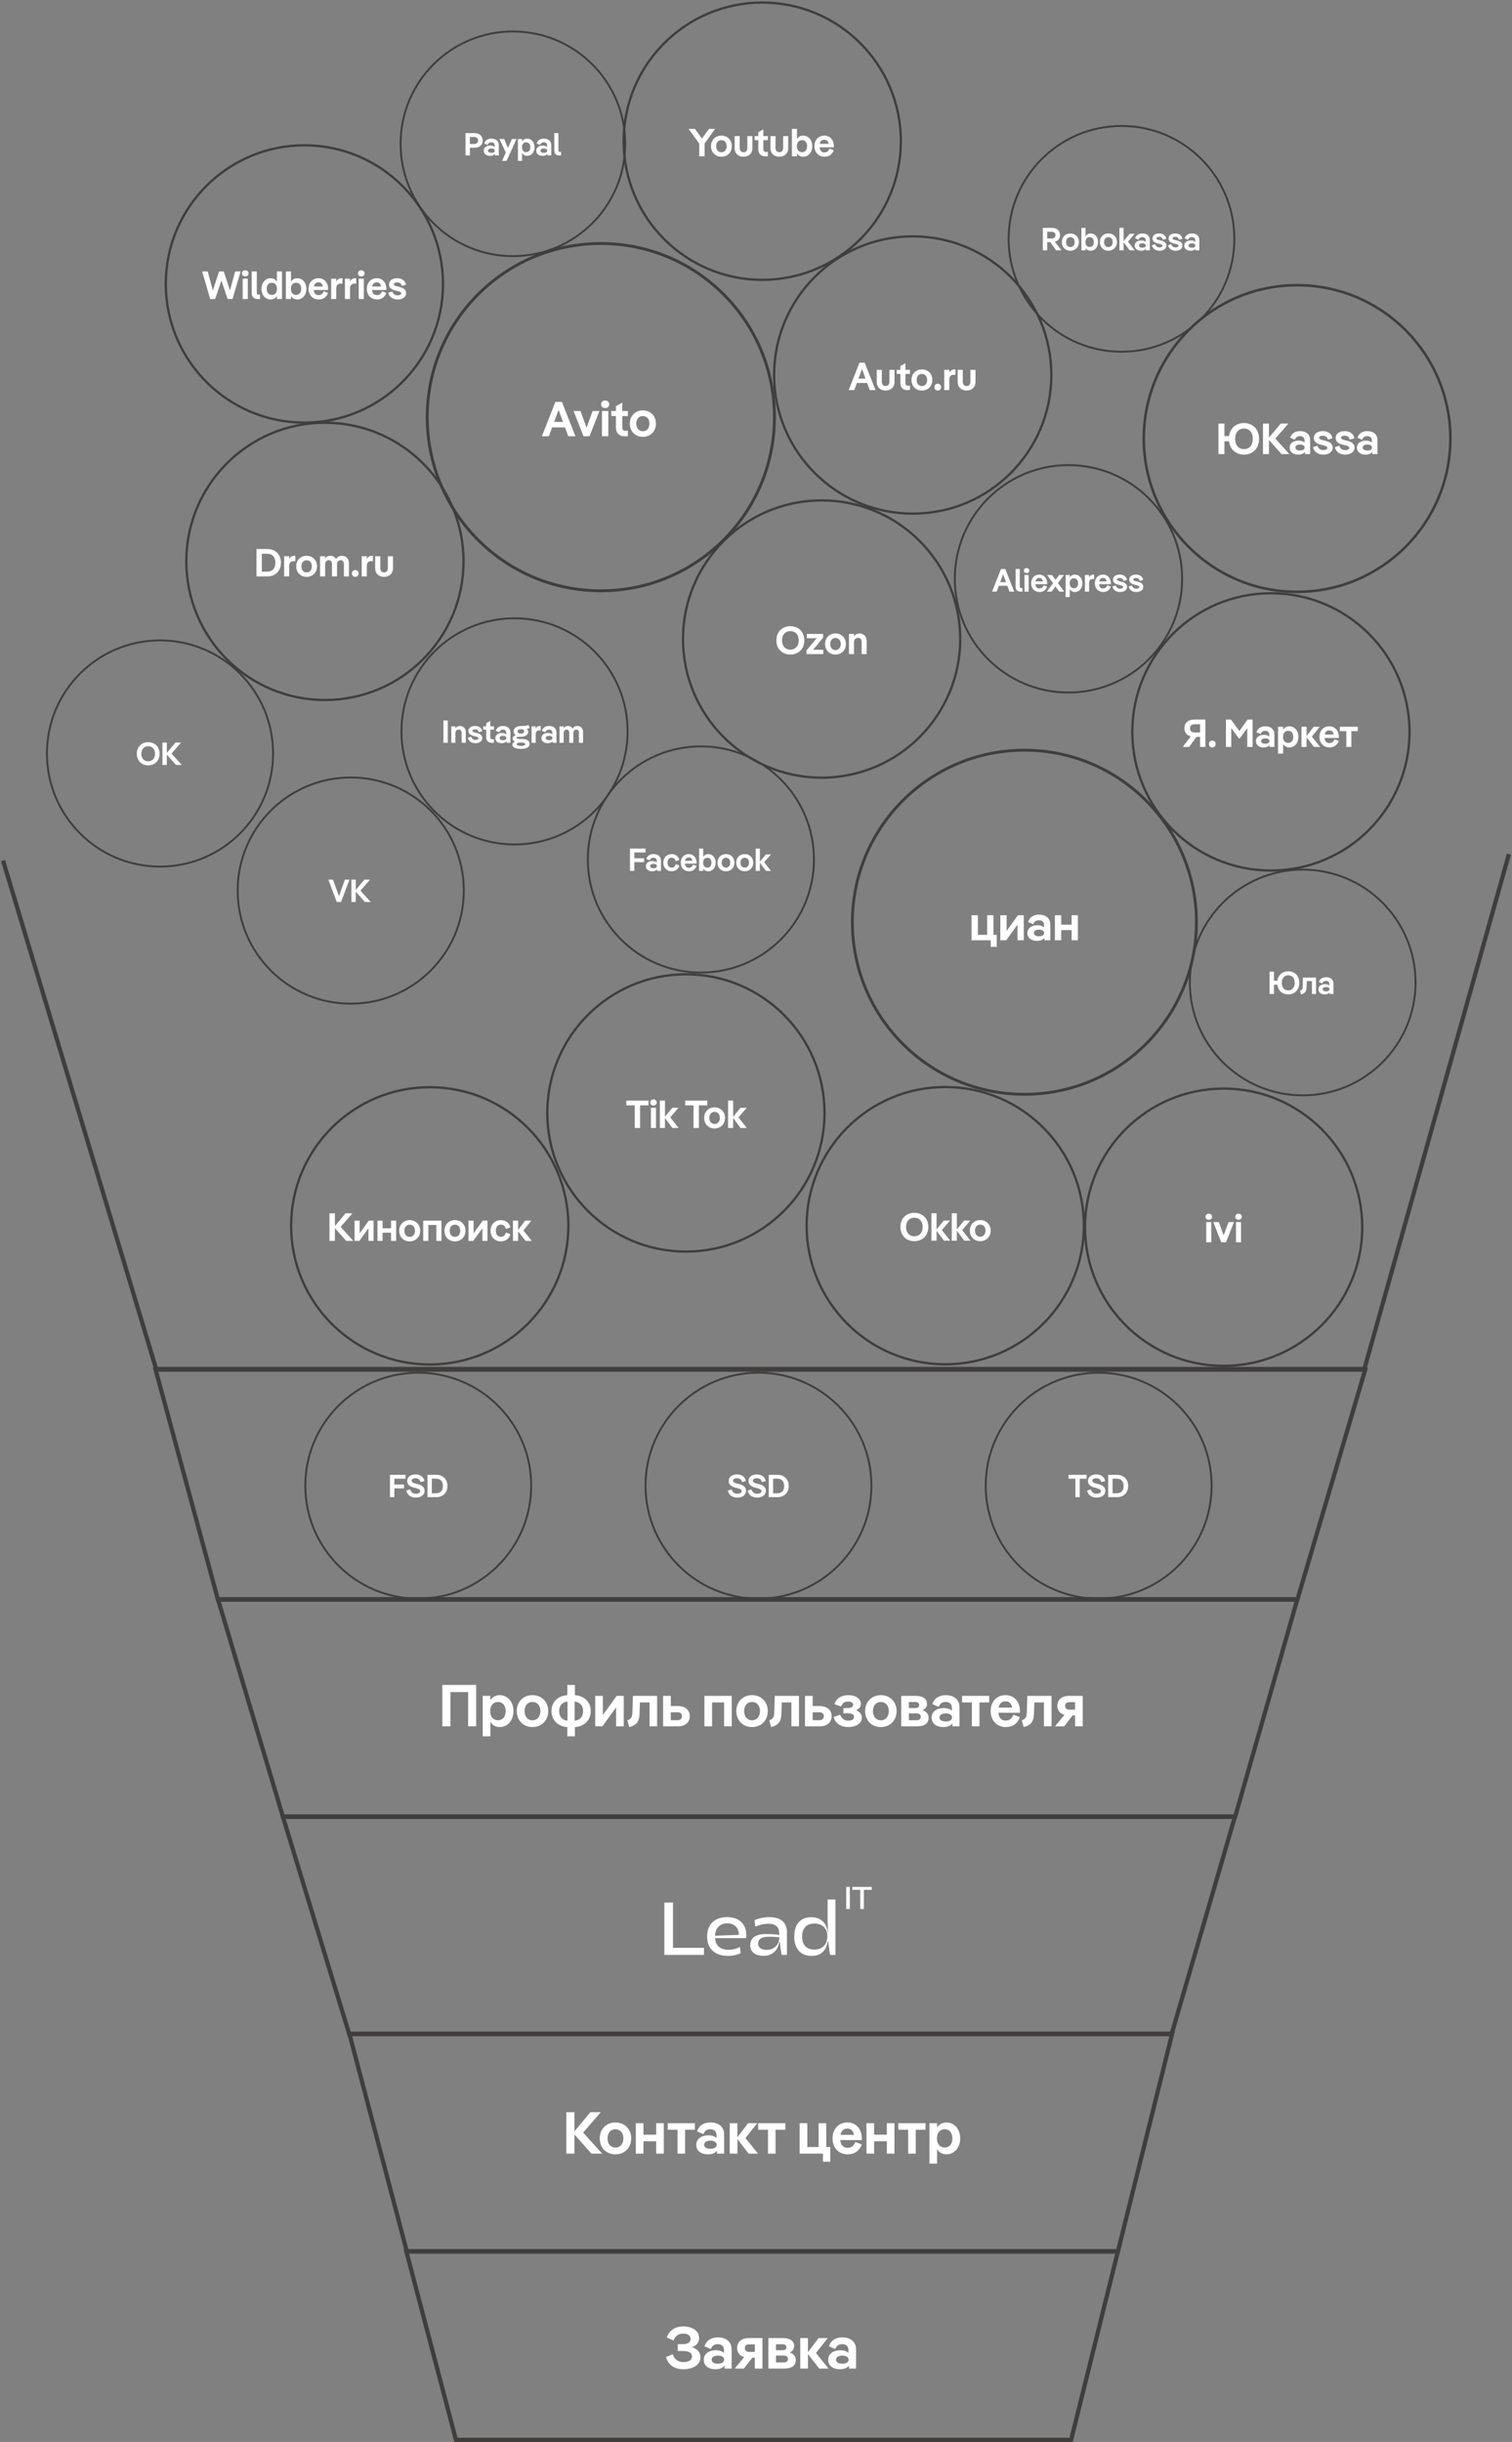 <?xml version="1.0" encoding="UTF-8"?> <svg xmlns="http://www.w3.org/2000/svg" width="989" height="1597" viewBox="0 0 989 1597" fill="none"><rect x="0" y="0" width="989" height="1597" fill="#808080" stroke="none"/> <g clip-path="url(#clip0_209:2338)"> <circle cx="336.55" cy="478.309" r="73.959" stroke="#403D3D" stroke-width="1.229"></circle> <path d="M290.047 471.166V485.792H292.909V471.166H290.047ZM300.846 474.781C299.634 474.781 298.548 475.261 297.9 476.431V475.031H295.204V485.792H297.9V479.461C297.9 477.978 298.819 477.121 300.094 477.121C301.181 477.121 301.975 477.915 301.975 479.315V485.792H304.67V478.855C304.67 476.39 303.04 474.781 300.846 474.781ZM310.956 486.043C313.694 486.043 315.491 484.685 315.491 482.7C315.491 481.07 314.362 479.984 312.085 479.44L311.04 479.169C309.765 478.855 308.971 478.625 308.971 477.936C308.971 477.393 309.661 476.975 310.727 476.975C311.938 476.975 312.921 477.518 313.15 478.834L315.386 478.249C315.094 476.097 313.234 474.781 310.727 474.781C308.115 474.781 306.422 476.076 306.422 477.999C306.422 479.691 307.467 480.736 309.953 481.342L311.019 481.593C312.335 481.927 312.921 482.198 312.921 482.825C312.921 483.473 312.168 483.87 310.956 483.87C309.598 483.87 308.512 483.181 308.198 481.76L306.025 482.47C306.61 484.936 308.658 486.043 310.956 486.043ZM323.103 475.031H320.7V471.479L318.004 472.963V475.031H316.04V477.184H318.004V482.052C318.004 484.351 319.321 485.792 321.619 485.792H323.103V483.473H321.954C321.118 483.473 320.7 482.951 320.7 481.927V477.184H323.103V475.031ZM329.02 474.781C326.888 474.781 325.008 475.679 324.276 477.957L326.512 478.897C326.909 477.81 327.724 477.184 328.915 477.184C330.315 477.184 331.151 477.852 331.151 479.294V480.276C330.524 479.691 329.584 479.336 328.351 479.336C325.718 479.336 324.005 480.652 324.005 482.679C324.005 484.79 325.656 486.043 328.163 486.043C329.584 486.043 330.691 485.604 331.339 484.748V485.792H333.846V479.022C333.846 476.118 331.611 474.781 329.02 474.781ZM328.999 484.079C327.682 484.079 326.784 483.578 326.784 482.658C326.784 481.739 327.682 481.216 328.999 481.216C330.315 481.216 331.214 481.739 331.214 482.658C331.214 483.578 330.315 484.079 328.999 484.079ZM340.805 489.763C344.733 489.763 346.447 488.404 346.447 486.461C346.447 484.581 344.775 483.264 341.327 483.264H340.7C339.489 483.264 337.838 483.264 337.838 482.596C337.838 481.843 339.217 481.843 340.575 481.843C343.5 481.843 345.506 480.61 345.506 478.667C345.506 477.79 345.109 477.163 344.42 476.703C345.13 476.578 345.82 476.411 346.447 476.139L345.653 474.091C344.274 474.802 342.56 474.781 340.763 474.781C337.984 474.781 335.957 476.16 335.957 478.354C335.957 479.482 336.501 480.255 337.378 480.819C336.103 481.133 335.33 481.864 335.33 482.993C335.33 483.954 335.957 484.622 336.877 484.998C335.769 485.437 335.142 486.169 335.142 487.13C335.142 488.488 336.668 489.763 340.805 489.763ZM340.763 479.796C339.384 479.796 338.611 479.252 338.611 478.354C338.611 477.455 339.384 476.87 340.763 476.87C342.142 476.87 342.874 477.455 342.874 478.354C342.874 479.252 342.142 479.796 340.763 479.796ZM340.784 487.778C338.757 487.778 338.005 487.381 338.005 486.691C338.005 486.001 338.757 485.604 340.784 485.604C342.832 485.604 343.542 486.001 343.542 486.691C343.542 487.381 342.832 487.778 340.784 487.778ZM353.12 474.781C351.991 474.781 351.009 475.324 350.403 476.578V475.031H347.708V485.792H350.403V480.151C350.403 478.563 351.302 477.664 352.556 477.664H353.684V474.781H353.12ZM359.179 474.781C357.048 474.781 355.167 475.679 354.436 477.957L356.672 478.897C357.069 477.81 357.884 477.184 359.075 477.184C360.475 477.184 361.31 477.852 361.31 479.294V480.276C360.683 479.691 359.743 479.336 358.51 479.336C355.878 479.336 354.164 480.652 354.164 482.679C354.164 484.79 355.815 486.043 358.322 486.043C359.743 486.043 360.851 485.604 361.498 484.748V485.792H364.006V479.022C364.006 476.118 361.77 474.781 359.179 474.781ZM359.158 484.079C357.842 484.079 356.943 483.578 356.943 482.658C356.943 481.739 357.842 481.216 359.158 481.216C360.475 481.216 361.373 481.739 361.373 482.658C361.373 483.578 360.475 484.079 359.158 484.079ZM377.672 474.781C376.313 474.781 375.185 475.303 374.537 476.557C373.931 475.428 372.803 474.781 371.466 474.781C370.296 474.781 369.293 475.261 368.687 476.369V475.031H365.991V485.792H368.687V479.315C368.687 477.915 369.522 477.121 370.672 477.121C371.633 477.121 372.343 477.873 372.343 479.231V485.792H375.039V479.315C375.039 477.915 375.875 477.121 377.024 477.121C377.985 477.121 378.696 477.873 378.696 479.231V485.792H381.391V478.688C381.391 476.327 379.803 474.781 377.672 474.781Z" fill="white"></path> </g> <g clip-path="url(#clip1_209:2338)"> <circle cx="229.417" cy="582.429" r="73.959" stroke="#403D3D" stroke-width="1.229"></circle> <path d="M221.716 586.131L217.83 575.286H214.779L220.295 589.913H223.074L228.591 575.286H225.603L221.716 586.131ZM235.781 582.474L242.008 575.286H238.351L232.709 582.035V575.286H229.847V589.913H232.709V583.163L238.727 589.913H242.488L235.781 582.474Z" fill="white"></path> </g> <g clip-path="url(#clip2_209:2338)"> <circle cx="104.667" cy="492.784" r="73.959" stroke="#403D3D" stroke-width="1.229"></circle> <path d="M96.921 500.518C101.309 500.518 104.38 497.447 104.38 492.954C104.38 488.462 101.309 485.39 96.921 485.39C92.553 485.39 89.482 488.462 89.482 492.954C89.482 497.447 92.553 500.518 96.921 500.518ZM96.921 497.906C94.33 497.906 92.47 496.047 92.47 492.954C92.47 489.862 94.33 488.002 96.921 488.002C99.533 488.002 101.392 489.862 101.392 492.954C101.392 496.047 99.533 497.906 96.921 497.906ZM112.184 492.829L118.411 485.641H114.754L109.112 492.39V485.641H106.25V500.268H109.112V493.518L115.13 500.268H118.891L112.184 492.829Z" fill="white"></path> </g> <g clip-path="url(#clip3_209:2338)"> <circle cx="831.302" cy="478.651" r="90.666" stroke="#403D3D" stroke-width="1.507"></circle> <path d="M788.46 470.569H781.288C777.215 470.569 774.705 472.747 774.705 476.358C774.705 478.997 776.319 480.918 778.855 481.635L773.603 488.5H777.804L782.569 481.942H784.977V488.5H788.46V470.569ZM781.467 479.022C779.521 479.022 778.368 478.126 778.368 476.358C778.368 474.54 779.546 473.669 781.467 473.669H784.977V479.022H781.467ZM792.979 488.807C794.26 488.807 795.156 487.86 795.156 486.579C795.156 485.272 794.26 484.35 792.979 484.35C791.672 484.35 790.776 485.272 790.776 486.579C790.776 487.86 791.672 488.807 792.979 488.807ZM810.662 478.1L805.18 470.569H801.876V488.5H805.359V476.153L810.329 482.89H810.918L815.836 476.153V488.5H819.345V470.569H816.041L810.662 478.1ZM827.639 475.001C825.026 475.001 822.721 476.102 821.824 478.894L824.565 480.047C825.052 478.715 826.051 477.946 827.511 477.946C829.227 477.946 830.252 478.766 830.252 480.534V481.738C829.483 481.02 828.331 480.585 826.819 480.585C823.592 480.585 821.491 482.199 821.491 484.683C821.491 487.27 823.515 488.807 826.589 488.807C828.331 488.807 829.688 488.269 830.482 487.219V488.5H833.556V480.201C833.556 476.64 830.815 475.001 827.639 475.001ZM827.613 486.4C826 486.4 824.898 485.785 824.898 484.658C824.898 483.531 826 482.89 827.613 482.89C829.227 482.89 830.329 483.531 830.329 484.658C830.329 485.785 829.227 486.4 827.613 486.4ZM843.393 475.001C841.421 475.001 840.114 475.923 839.294 477.204V475.308H835.99V492.829H839.294V486.553C840.114 487.86 841.421 488.807 843.393 488.807C846.8 488.807 849.31 485.862 849.31 481.891C849.31 477.946 846.8 475.001 843.393 475.001ZM842.599 485.862C840.626 485.862 839.243 484.453 839.243 481.917C839.243 479.381 840.626 477.946 842.599 477.946C844.546 477.946 845.929 479.381 845.929 481.917C845.929 484.453 844.546 485.862 842.599 485.862ZM858.087 481.763L863.21 475.308H859.24L854.629 481.405V475.308H851.299V488.5H854.629V482.224L859.496 488.5H863.543L858.087 481.763ZM875.723 481.866C875.723 477.767 873.161 475.001 869.498 475.001C865.707 475.001 863.043 477.793 863.043 481.891C863.043 486.041 865.758 488.807 869.652 488.807C872.342 488.807 874.673 487.475 875.697 484.504L872.905 483.479C872.213 485.272 871.086 485.99 869.524 485.99C867.833 485.99 866.604 484.965 866.399 482.634H875.697C875.723 482.404 875.723 482.096 875.723 481.866ZM869.498 477.665C870.958 477.665 872.009 478.51 872.367 480.38H866.501C866.86 478.561 867.884 477.665 869.498 477.665ZM883.925 488.5V478.151H888.151V475.308H876.394V478.151H880.646V488.5H883.925Z" fill="white"></path> </g> <circle cx="852.093" cy="642.538" r="73.815" stroke="#403D3D" stroke-width="1.227"></circle> <path d="M842.653 635.213C838.857 635.213 836.042 637.59 835.52 641.428H833.289V635.463H830.432V650.062H833.289V643.951H835.5C835.979 647.872 838.815 650.312 842.653 650.312C846.886 650.312 849.868 647.371 849.868 642.762C849.868 638.153 846.886 635.213 842.653 635.213ZM842.653 647.705C840.213 647.705 838.44 645.974 838.44 642.762C838.44 639.551 840.213 637.82 842.653 637.82C845.114 637.82 846.865 639.551 846.865 642.762C846.865 645.974 845.114 647.705 842.653 647.705ZM860.816 639.321H852.286L852.098 645.265C852.057 646.871 851.556 647.517 850.347 647.934L850.993 650.312C853.412 649.749 854.538 648.456 854.622 645.745L854.747 641.636H858.146V650.062H860.816V639.321ZM867.415 639.071C865.288 639.071 863.411 639.968 862.681 642.241L864.912 643.179C865.308 642.095 866.122 641.469 867.31 641.469C868.708 641.469 869.542 642.137 869.542 643.576V644.556C868.916 643.972 867.978 643.617 866.747 643.617C864.12 643.617 862.41 644.931 862.41 646.954C862.41 649.06 864.057 650.312 866.56 650.312C867.978 650.312 869.083 649.874 869.73 649.019V650.062H872.232V643.305C872.232 640.406 870.001 639.071 867.415 639.071ZM867.394 648.351C866.08 648.351 865.183 647.851 865.183 646.933C865.183 646.016 866.08 645.494 867.394 645.494C868.708 645.494 869.605 646.016 869.605 646.933C869.605 647.851 868.708 648.351 867.394 648.351Z" fill="white"></path> <circle cx="670.061" cy="603.137" r="112.52" stroke="#403D3D" stroke-width="1.87"></circle> <path d="M649.811 598.552H645.71V611.395H639.638V598.552H635.506V614.923H648.031V619.247H651.973V611.395H649.811V598.552ZM654.319 614.923H658.165L665.541 604.719V614.923H669.642V598.552H665.827L658.42 608.82V598.552H654.319V614.923ZM679.656 598.17C676.414 598.17 673.553 599.537 672.44 603.002L675.842 604.433C676.446 602.78 677.685 601.826 679.497 601.826C681.627 601.826 682.899 602.843 682.899 605.037V606.531C681.945 605.641 680.515 605.1 678.639 605.1C674.634 605.1 672.027 607.103 672.027 610.187C672.027 613.397 674.538 615.305 678.353 615.305C680.515 615.305 682.2 614.637 683.185 613.334V614.923H687V604.623C687 600.205 683.598 598.17 679.656 598.17ZM679.625 612.317C677.622 612.317 676.255 611.554 676.255 610.155C676.255 608.756 677.622 607.961 679.625 607.961C681.627 607.961 682.994 608.756 682.994 610.155C682.994 611.554 681.627 612.317 679.625 612.317ZM700.956 604.751H694.121V598.552H690.02V614.923H694.121V608.279H700.956V614.923H705.057V598.552H700.956V604.751Z" fill="white"></path> <g clip-path="url(#clip4_209:2338)"> <circle cx="458.452" cy="562.085" r="73.959" stroke="#403D3D" stroke-width="1.229"></circle> <path d="M422.227 554.942H412.072V569.568H414.913V563.822H421.265V561.294H414.913V557.491H422.227V554.942ZM427.496 558.557C425.365 558.557 423.485 559.455 422.753 561.733L424.989 562.673C425.386 561.586 426.201 560.96 427.392 560.96C428.792 560.96 429.628 561.628 429.628 563.07V564.052C429.001 563.467 428.061 563.112 426.828 563.112C424.195 563.112 422.482 564.428 422.482 566.455C422.482 568.565 424.132 569.819 426.64 569.819C428.061 569.819 429.168 569.38 429.816 568.524V569.568H432.323V562.798C432.323 559.894 430.088 558.557 427.496 558.557ZM427.476 567.855C426.159 567.855 425.261 567.353 425.261 566.434C425.261 565.515 426.159 564.992 427.476 564.992C428.792 564.992 429.69 565.515 429.69 566.434C429.69 567.353 428.792 567.855 427.476 567.855ZM439.24 569.819C441.622 569.819 443.67 568.628 444.38 565.995L441.998 565.139C441.476 566.789 440.598 567.416 439.24 567.416C437.882 567.416 436.628 566.35 436.628 564.177C436.628 562.004 437.882 560.939 439.24 560.939C440.598 560.939 441.476 561.586 441.998 563.237L444.38 562.38C443.67 559.748 441.622 558.557 439.24 558.557C436.189 558.557 433.849 560.813 433.849 564.177C433.849 567.542 436.189 569.819 439.24 569.819ZM455.619 564.156C455.619 560.813 453.53 558.557 450.542 558.557C447.449 558.557 445.276 560.834 445.276 564.177C445.276 567.562 447.491 569.819 450.667 569.819C452.861 569.819 454.762 568.733 455.598 566.309L453.321 565.473C452.757 566.936 451.837 567.521 450.563 567.521C449.183 567.521 448.18 566.685 448.013 564.783H455.598C455.619 564.595 455.619 564.345 455.619 564.156ZM450.542 560.73C451.733 560.73 452.589 561.419 452.882 562.945H448.097C448.389 561.461 449.225 560.73 450.542 560.73ZM463.304 558.557C461.695 558.557 460.629 559.33 459.96 560.395V554.942H457.265V569.568H459.96V568.022C460.629 569.067 461.695 569.819 463.304 569.819C466.083 569.819 468.13 567.416 468.13 564.177C468.13 560.96 466.083 558.557 463.304 558.557ZM462.656 567.416C461.047 567.416 459.919 566.246 459.919 564.177C459.919 562.109 461.047 560.96 462.656 560.96C464.244 560.96 465.372 562.109 465.372 564.177C465.372 566.246 464.244 567.416 462.656 567.416ZM474.831 569.819C478.048 569.819 480.41 567.521 480.41 564.177C480.41 560.855 478.048 558.557 474.831 558.557C471.655 558.557 469.293 560.855 469.293 564.177C469.293 567.521 471.655 569.819 474.831 569.819ZM474.831 567.437C473.243 567.437 472.052 566.246 472.052 564.177C472.052 562.13 473.243 560.96 474.831 560.96C476.44 560.96 477.651 562.13 477.651 564.177C477.651 566.246 476.44 567.437 474.831 567.437ZM487.115 569.819C490.333 569.819 492.694 567.521 492.694 564.177C492.694 560.855 490.333 558.557 487.115 558.557C483.939 558.557 481.577 560.855 481.577 564.177C481.577 567.521 483.939 569.819 487.115 569.819ZM487.115 567.437C485.527 567.437 484.336 566.246 484.336 564.177C484.336 562.13 485.527 560.96 487.115 560.96C488.724 560.96 489.936 562.13 489.936 564.177C489.936 566.246 488.724 567.437 487.115 567.437ZM499.879 563.885L504.247 558.807H500.945L497.038 563.571V554.942H494.321V569.568H497.038V564.219L501.008 569.568H504.309L499.879 563.885Z" fill="white"></path> </g> <circle cx="618.29" cy="801.559" r="90.666" stroke="#403D3D" stroke-width="1.507"></circle> <path d="M598.077 811.716C603.456 811.716 607.222 807.95 607.222 802.443C607.222 796.935 603.456 793.17 598.077 793.17C592.724 793.17 588.958 796.935 588.958 802.443C588.958 807.95 592.724 811.716 598.077 811.716ZM598.077 808.514C594.901 808.514 592.621 806.234 592.621 802.443C592.621 798.652 594.901 796.372 598.077 796.372C601.279 796.372 603.559 798.652 603.559 802.443C603.559 806.234 601.279 808.514 598.077 808.514ZM616.071 804.441L621.425 798.216H617.377L612.587 804.057V793.477H609.257V811.408H612.587V804.851L617.454 811.408H621.501L616.071 804.441ZM629.354 804.441L634.708 798.216H630.66L625.87 804.057V793.477H622.54V811.408H625.87V804.851L630.737 811.408H634.784L629.354 804.441ZM641.147 811.716C645.092 811.716 647.987 808.898 647.987 804.799C647.987 800.727 645.092 797.909 641.147 797.909C637.254 797.909 634.359 800.727 634.359 804.799C634.359 808.898 637.254 811.716 641.147 811.716ZM641.147 808.795C639.201 808.795 637.74 807.335 637.74 804.799C637.74 802.289 639.201 800.855 641.147 800.855C643.12 800.855 644.605 802.289 644.605 804.799C644.605 807.335 643.12 808.795 641.147 808.795Z" fill="white"></path> <g clip-path="url(#clip5_209:2338)"> <circle cx="537.411" cy="417.919" r="90.666" stroke="#403D3D" stroke-width="1.507"></circle> <path d="M516.961 428.075C522.34 428.075 526.105 424.309 526.105 418.802C526.105 413.295 522.34 409.529 516.961 409.529C511.607 409.529 507.842 413.295 507.842 418.802C507.842 424.309 511.607 428.075 516.961 428.075ZM516.961 424.873C513.784 424.873 511.505 422.593 511.505 418.802C511.505 415.011 513.784 412.731 516.961 412.731C520.163 412.731 522.442 415.011 522.442 418.802C522.442 422.593 520.163 424.873 516.961 424.873ZM538.387 417.035V414.576H527.756V417.419H534.16L527.5 425.36V427.768H538.515V424.924H531.906L538.387 417.035ZM546.473 428.075C550.417 428.075 553.312 425.257 553.312 421.159C553.312 417.086 550.417 414.268 546.473 414.268C542.579 414.268 539.684 417.086 539.684 421.159C539.684 425.257 542.579 428.075 546.473 428.075ZM546.473 425.155C544.526 425.155 543.066 423.695 543.066 421.159C543.066 418.648 544.526 417.214 546.473 417.214C548.445 417.214 549.931 418.648 549.931 421.159C549.931 423.695 548.445 425.155 546.473 425.155ZM562.223 414.268C560.738 414.268 559.406 414.857 558.611 416.292V414.576H555.307V427.768H558.611V420.006C558.611 418.187 559.739 417.137 561.301 417.137C562.633 417.137 563.606 418.111 563.606 419.827V427.768H566.911V419.263C566.911 416.241 564.913 414.268 562.223 414.268Z" fill="white"></path> </g> <g clip-path="url(#clip6_209:2338)"> <circle cx="448.65" cy="727.85" r="90.666" stroke="#403D3D" stroke-width="1.507"></circle> <path d="M409.688 719.768V722.894H415.196V737.699H418.679V722.894H424.187V719.768H409.688ZM427.436 722.996C428.614 722.996 429.562 722.279 429.562 721.024C429.562 719.794 428.614 719.026 427.436 719.026C426.258 719.026 425.31 719.794 425.31 721.024C425.31 722.279 426.258 722.996 427.436 722.996ZM425.771 724.507V737.699H429.075V724.507H425.771ZM438.438 730.732L443.792 724.507H439.744L434.954 730.348V719.768H431.624V737.699H434.954V731.142L439.821 737.699H443.869L438.438 730.732ZM448.136 719.768V722.894H453.644V737.699H457.127V722.894H462.635V719.768H448.136ZM467.392 738.007C471.336 738.007 474.231 735.189 474.231 731.09C474.231 727.018 471.336 724.2 467.392 724.2C463.498 724.2 460.604 727.018 460.604 731.09C460.604 735.189 463.498 738.007 467.392 738.007ZM467.392 735.086C465.445 735.086 463.985 733.626 463.985 731.09C463.985 728.58 465.445 727.146 467.392 727.146C469.364 727.146 470.85 728.58 470.85 731.09C470.85 733.626 469.364 735.086 467.392 735.086ZM483.04 730.732L488.394 724.507H484.346L479.556 730.348V719.768H476.226V737.699H479.556V731.142L484.423 737.699H488.47L483.04 730.732Z" fill="white"></path> </g> <g clip-path="url(#clip7_209:2338)"> <circle cx="281.087" cy="801.683" r="90.666" stroke="#403D3D" stroke-width="1.507"></circle> <path d="M222.838 802.359L230.516 793.496H226.007L219.05 801.818V793.496H215.52V811.532H219.05V803.21L226.471 811.532H231.109L222.838 802.359ZM231.92 811.532H235.038L241.015 803.261V811.532H244.339V798.263H241.247L235.244 806.585V798.263H231.92V811.532ZM255.78 803.287H250.24V798.263H246.917V811.532H250.24V806.147H255.78V811.532H259.104V798.263H255.78V803.287ZM267.948 811.841C271.916 811.841 274.828 809.007 274.828 804.885C274.828 800.788 271.916 797.953 267.948 797.953C264.032 797.953 261.12 800.788 261.12 804.885C261.12 809.007 264.032 811.841 267.948 811.841ZM267.948 808.904C265.99 808.904 264.521 807.435 264.521 804.885C264.521 802.359 265.99 800.917 267.948 800.917C269.932 800.917 271.426 802.359 271.426 804.885C271.426 807.435 269.932 808.904 267.948 808.904ZM280.184 811.532V801.123H285.415V811.532H288.738V798.263H276.834V811.532H280.184ZM297.564 811.841C301.532 811.841 304.443 809.007 304.443 804.885C304.443 800.788 301.532 797.953 297.564 797.953C293.647 797.953 290.736 800.788 290.736 804.885C290.736 809.007 293.647 811.841 297.564 811.841ZM297.564 808.904C295.606 808.904 294.137 807.435 294.137 804.885C294.137 802.359 295.606 800.917 297.564 800.917C299.548 800.917 301.042 802.359 301.042 804.885C301.042 807.435 299.548 808.904 297.564 808.904ZM306.45 811.532H309.568L315.546 803.261V811.532H318.87V798.263H315.778L309.774 806.585V798.263H306.45V811.532ZM327.528 811.841C330.465 811.841 332.99 810.373 333.866 807.126L330.929 806.07C330.285 808.105 329.203 808.878 327.528 808.878C325.853 808.878 324.307 807.564 324.307 804.885C324.307 802.205 325.853 800.891 327.528 800.891C329.203 800.891 330.285 801.69 330.929 803.725L333.866 802.669C332.99 799.422 330.465 797.953 327.528 797.953C323.766 797.953 320.88 800.736 320.88 804.885C320.88 809.033 323.766 811.841 327.528 811.841ZM342.366 804.756L347.519 798.263H343.525L338.888 804.395V798.263H335.538V811.532H338.888V805.22L343.783 811.532H347.854L342.366 804.756Z" fill="white"></path> </g> <g clip-path="url(#clip8_209:2338)"> <circle cx="498.587" cy="92.346" r="90.666" stroke="#403D3D" stroke-width="1.507"></circle> <path d="M463.786 84.264L459.15 90.591L454.514 84.264H450.415L457.383 93.896V102.195H460.892V93.896L467.731 84.264H463.786ZM471.852 102.503C475.797 102.503 478.691 99.685 478.691 95.587C478.691 91.514 475.797 88.696 471.852 88.696C467.959 88.696 465.064 91.514 465.064 95.587C465.064 99.685 467.959 102.503 471.852 102.503ZM471.852 99.582C469.905 99.582 468.445 98.123 468.445 95.587C468.445 93.076 469.905 91.642 471.852 91.642C473.824 91.642 475.31 93.076 475.31 95.587C475.31 98.123 473.824 99.582 471.852 99.582ZM486.348 102.503C489.678 102.503 492.162 100.428 492.162 96.893V89.003H488.832V96.688C488.832 98.66 487.808 99.557 486.348 99.557C484.913 99.557 483.863 98.66 483.863 96.688V89.003H480.533V96.893C480.533 100.428 483.043 102.503 486.348 102.503ZM502.255 89.003H499.309V84.649L496.004 86.467V89.003H493.597V91.642H496.004V97.61C496.004 100.428 497.618 102.195 500.436 102.195H502.255V99.352H500.846C499.821 99.352 499.309 98.712 499.309 97.457V91.642H502.255V89.003ZM509.762 102.503C513.092 102.503 515.576 100.428 515.576 96.893V89.003H512.246V96.688C512.246 98.66 511.222 99.557 509.762 99.557C508.327 99.557 507.277 98.66 507.277 96.688V89.003H503.947V96.893C503.947 100.428 506.457 102.503 509.762 102.503ZM525.387 88.696C523.415 88.696 522.108 89.644 521.288 90.95V84.264H517.984V102.195H521.288V100.3C522.108 101.581 523.415 102.503 525.387 102.503C528.794 102.503 531.304 99.557 531.304 95.587C531.304 91.642 528.794 88.696 525.387 88.696ZM524.593 99.557C522.62 99.557 521.237 98.123 521.237 95.587C521.237 93.051 522.62 91.642 524.593 91.642C526.54 91.642 527.923 93.051 527.923 95.587C527.923 98.123 526.54 99.557 524.593 99.557ZM545.409 95.561C545.409 91.462 542.848 88.696 539.185 88.696C535.394 88.696 532.73 91.488 532.73 95.587C532.73 99.736 535.445 102.503 539.339 102.503C542.028 102.503 544.359 101.171 545.384 98.199L542.592 97.175C541.9 98.968 540.773 99.685 539.21 99.685C537.52 99.685 536.29 98.66 536.085 96.329H545.384C545.409 96.099 545.409 95.791 545.409 95.561ZM539.185 91.36C540.645 91.36 541.695 92.205 542.054 94.075H536.188C536.546 92.257 537.571 91.36 539.185 91.36Z" fill="white"></path> </g> <circle cx="212.532" cy="367.122" r="90.666" stroke="#403D3D" stroke-width="1.507"></circle> <path d="M174.842 359.04H167.747V376.971H174.842C180.093 376.971 183.782 373.436 183.782 368.006C183.782 362.575 180.093 359.04 174.842 359.04ZM171.256 373.872V362.14H174.637C178.275 362.14 180.119 364.42 180.119 368.006C180.119 371.592 178.275 373.872 174.637 373.872H171.256ZM192.486 363.472C191.103 363.472 189.899 364.138 189.156 365.675V363.779H185.852V376.971H189.156V370.055C189.156 368.108 190.257 367.007 191.794 367.007H193.178V363.472H192.486ZM200.531 377.279C204.476 377.279 207.371 374.461 207.371 370.362C207.371 366.29 204.476 363.472 200.531 363.472C196.638 363.472 193.743 366.29 193.743 370.362C193.743 374.461 196.638 377.279 200.531 377.279ZM200.531 374.358C198.585 374.358 197.124 372.898 197.124 370.362C197.124 367.852 198.585 366.418 200.531 366.418C202.504 366.418 203.989 367.852 203.989 370.362C203.989 372.898 202.504 374.358 200.531 374.358ZM223.685 363.472C222.02 363.472 220.637 364.112 219.843 365.649C219.1 364.266 217.716 363.472 216.077 363.472C214.643 363.472 213.413 364.061 212.67 365.419V363.779H209.366V376.971H212.67V369.03C212.67 367.314 213.695 366.341 215.104 366.341C216.282 366.341 217.153 367.263 217.153 368.928V376.971H220.457V369.03C220.457 367.314 221.482 366.341 222.891 366.341C224.069 366.341 224.94 367.263 224.94 368.928V376.971H228.244V368.262C228.244 365.367 226.298 363.472 223.685 363.472ZM232.369 377.279C233.65 377.279 234.547 376.331 234.547 375.05C234.547 373.744 233.65 372.821 232.369 372.821C231.063 372.821 230.166 373.744 230.166 375.05C230.166 376.331 231.063 377.279 232.369 377.279ZM243.242 363.472C241.858 363.472 240.654 364.138 239.912 365.675V363.779H236.607V376.971H239.912V370.055C239.912 368.108 241.013 367.007 242.55 367.007H243.933V363.472H243.242ZM251.224 377.279C254.554 377.279 257.038 375.204 257.038 371.669V363.779H253.708V371.464C253.708 373.436 252.684 374.333 251.224 374.333C249.789 374.333 248.739 373.436 248.739 371.464V363.779H245.409V371.669C245.409 375.204 247.919 377.279 251.224 377.279Z" fill="white"></path> <circle cx="597.021" cy="245.25" r="90.666" stroke="#403D3D" stroke-width="1.507"></circle> <path d="M572.658 255.099L565.588 237.168H562.182L555.137 255.099H558.775L560.491 250.463H567.202L568.918 255.099H572.658ZM563.847 241.344L566.152 247.594H561.541L563.847 241.344ZM579.29 255.407C582.62 255.407 585.105 253.332 585.105 249.797V241.907H581.775V249.592C581.775 251.564 580.75 252.461 579.29 252.461C577.856 252.461 576.805 251.564 576.805 249.592V241.907H573.475V249.797C573.475 253.332 575.986 255.407 579.29 255.407ZM595.197 241.907H592.251V237.553L588.947 239.371V241.907H586.539V244.546H588.947V250.514C588.947 253.332 590.561 255.099 593.378 255.099H595.197V252.256H593.788C592.764 252.256 592.251 251.615 592.251 250.36V244.546H595.197V241.907ZM602.993 255.407C606.937 255.407 609.832 252.589 609.832 248.49C609.832 244.417 606.937 241.6 602.993 241.6C599.099 241.6 596.204 244.417 596.204 248.49C596.204 252.589 599.099 255.407 602.993 255.407ZM602.993 252.486C601.046 252.486 599.586 251.026 599.586 248.49C599.586 245.98 601.046 244.546 602.993 244.546C604.965 244.546 606.451 245.98 606.451 248.49C606.451 251.026 604.965 252.486 602.993 252.486ZM613.393 255.407C614.673 255.407 615.57 254.459 615.57 253.178C615.57 251.872 614.673 250.949 613.393 250.949C612.086 250.949 611.19 251.872 611.19 253.178C611.19 254.459 612.086 255.407 613.393 255.407ZM624.265 241.6C622.882 241.6 621.678 242.266 620.935 243.803V241.907H617.631V255.099H620.935V248.183C620.935 246.236 622.036 245.135 623.573 245.135H624.957V241.6H624.265ZM632.247 255.407C635.577 255.407 638.062 253.332 638.062 249.797V241.907H634.732V249.592C634.732 251.564 633.707 252.461 632.247 252.461C630.813 252.461 629.762 251.564 629.762 249.592V241.907H626.432V249.797C626.432 253.332 628.943 255.407 632.247 255.407Z" fill="white"></path> <circle cx="393.008" cy="272.812" r="113.561" stroke="#403D3D" stroke-width="1.887"></circle> <path d="M376.401 285.309L367.545 262.85H363.278L354.455 285.309H359.011L361.161 279.502H369.567L371.716 285.309H376.401ZM365.364 268.08L368.251 275.909H362.476L365.364 268.08ZM383.67 279.694L379.692 268.786H375.168L381.681 285.309H385.595L392.076 268.786H387.649L383.67 279.694ZM395.838 266.893C397.314 266.893 398.501 265.995 398.501 264.422C398.501 262.882 397.314 261.92 395.838 261.92C394.362 261.92 393.175 262.882 393.175 264.422C393.175 265.995 394.362 266.893 395.838 266.893ZM393.752 268.786V285.309H397.891V268.786H393.752ZM410.709 268.786H407.02V263.332L402.881 265.61V268.786H399.865V272.091H402.881V279.566C402.881 283.095 404.902 285.309 408.431 285.309H410.709V281.748H408.945C407.661 281.748 407.02 280.946 407.02 279.374V272.091H410.709V268.786ZM420.473 285.694C425.414 285.694 429.04 282.165 429.04 277.031C429.04 271.93 425.414 268.401 420.473 268.401C415.597 268.401 411.971 271.93 411.971 277.031C411.971 282.165 415.597 285.694 420.473 285.694ZM420.473 282.037C418.035 282.037 416.206 280.208 416.206 277.031C416.206 273.887 418.035 272.091 420.473 272.091C422.944 272.091 424.805 273.887 424.805 277.031C424.805 280.208 422.944 282.037 420.473 282.037Z" fill="white"></path> <circle cx="199.103" cy="185.697" r="90.666" stroke="#403D3D" stroke-width="1.507"></circle> <path d="M150.419 189.981L146.374 177.51H143.282L139.236 190.032L135.861 177.51H132.228L137.459 195.546H140.757L144.802 183.411L148.847 195.546H152.12L157.376 177.51H153.794L150.419 189.981ZM160.426 180.757C161.612 180.757 162.565 180.035 162.565 178.773C162.565 177.536 161.612 176.763 160.426 176.763C159.241 176.763 158.288 177.536 158.288 178.773C158.288 180.035 159.241 180.757 160.426 180.757ZM158.752 182.277V195.546H162.076V182.277H158.752ZM170.102 195.546V192.686H169.123C168.324 192.686 167.963 192.248 167.963 191.424V177.51H164.64V191.63C164.64 194.052 166.031 195.546 168.479 195.546H170.102ZM181.117 184.235C180.293 182.921 178.979 181.968 176.995 181.968C173.594 181.968 171.043 184.931 171.043 188.899C171.043 192.892 173.594 195.856 176.995 195.856C178.979 195.856 180.293 194.928 181.117 193.64V195.546H184.441V177.51H181.117V184.235ZM177.819 192.892C175.835 192.892 174.444 191.45 174.444 188.899C174.444 186.348 175.835 184.931 177.819 184.931C179.803 184.931 181.169 186.348 181.169 188.899C181.169 191.45 179.803 192.892 177.819 192.892ZM194.455 181.968C192.471 181.968 191.157 182.921 190.333 184.235V177.51H187.009V195.546H190.333V193.64C191.157 194.928 192.471 195.856 194.455 195.856C197.882 195.856 200.407 192.892 200.407 188.899C200.407 184.931 197.882 181.968 194.455 181.968ZM193.657 192.892C191.673 192.892 190.281 191.45 190.281 188.899C190.281 186.348 191.673 184.931 193.657 184.931C195.615 184.931 197.006 186.348 197.006 188.899C197.006 191.45 195.615 192.892 193.657 192.892ZM214.595 188.873C214.595 184.75 212.019 181.968 208.334 181.968C204.521 181.968 201.841 184.776 201.841 188.899C201.841 193.073 204.572 195.856 208.489 195.856C211.194 195.856 213.539 194.516 214.57 191.527L211.761 190.496C211.066 192.3 209.932 193.021 208.36 193.021C206.66 193.021 205.423 191.991 205.217 189.646H214.57C214.595 189.414 214.595 189.105 214.595 188.873ZM208.334 184.647C209.803 184.647 210.859 185.498 211.22 187.379H205.32C205.68 185.549 206.711 184.647 208.334 184.647ZM223.298 181.968C221.907 181.968 220.696 182.638 219.949 184.184V182.277H216.625V195.546H219.949V188.59C219.949 186.631 221.057 185.523 222.603 185.523H223.994V181.968H223.298ZM232.306 181.968C230.915 181.968 229.704 182.638 228.957 184.184V182.277H225.633V195.546H228.957V188.59C228.957 186.631 230.065 185.523 231.611 185.523H233.002V181.968H232.306ZM236.316 180.757C237.501 180.757 238.454 180.035 238.454 178.773C238.454 177.536 237.501 176.763 236.316 176.763C235.13 176.763 234.177 177.536 234.177 178.773C234.177 180.035 235.13 180.757 236.316 180.757ZM234.641 182.277V195.546H237.965V182.277H234.641ZM252.716 188.873C252.716 184.75 250.14 181.968 246.455 181.968C242.642 181.968 239.962 184.776 239.962 188.899C239.962 193.073 242.693 195.856 246.61 195.856C249.315 195.856 251.66 194.516 252.69 191.527L249.882 190.496C249.186 192.3 248.053 193.021 246.481 193.021C244.78 193.021 243.544 191.991 243.337 189.646H252.69C252.716 189.414 252.716 189.105 252.716 188.873ZM246.455 184.647C247.924 184.647 248.98 185.498 249.341 187.379H243.44C243.801 185.549 244.832 184.647 246.455 184.647ZM260.053 195.856C263.429 195.856 265.645 194.181 265.645 191.733C265.645 189.723 264.253 188.383 261.445 187.713L260.156 187.379C258.585 186.992 257.606 186.709 257.606 185.858C257.606 185.188 258.456 184.673 259.77 184.673C261.264 184.673 262.475 185.343 262.759 186.966L265.516 186.245C265.155 183.591 262.862 181.968 259.77 181.968C256.549 181.968 254.462 183.565 254.462 185.936C254.462 188.023 255.75 189.311 258.817 190.058L260.131 190.367C261.754 190.78 262.475 191.115 262.475 191.888C262.475 192.686 261.548 193.176 260.053 193.176C258.379 193.176 257.039 192.326 256.652 190.574L253.973 191.45C254.694 194.49 257.219 195.856 260.053 195.856Z" fill="white"></path> <g clip-path="url(#clip9_209:2338)"> <circle cx="733.58" cy="156.212" r="73.829" stroke="#403D3D" stroke-width="1.227"></circle> <path d="M694.295 163.73L689.993 158.107C692.071 157.52 693.392 155.946 693.392 153.785C693.392 150.827 691.336 149.043 688 149.043H682.125V163.73H684.979V158.359H686.951L690.854 163.73H694.295ZM687.853 151.582C689.427 151.582 690.392 152.296 690.392 153.785C690.392 155.233 689.448 155.967 687.853 155.967H684.979V151.582H687.853ZM700.107 163.982C703.338 163.982 705.709 161.674 705.709 158.317C705.709 154.981 703.338 152.673 700.107 152.673C696.918 152.673 694.547 154.981 694.547 158.317C694.547 161.674 696.918 163.982 700.107 163.982ZM700.107 161.59C698.512 161.59 697.317 160.394 697.317 158.317C697.317 156.261 698.512 155.086 700.107 155.086C701.723 155.086 702.94 156.261 702.94 158.317C702.94 160.394 701.723 161.59 700.107 161.59ZM713.407 152.673C711.791 152.673 710.721 153.45 710.05 154.52V149.043H707.343V163.73H710.05V162.178C710.721 163.227 711.791 163.982 713.407 163.982C716.198 163.982 718.254 161.569 718.254 158.317C718.254 155.086 716.198 152.673 713.407 152.673ZM712.757 161.569C711.141 161.569 710.008 160.394 710.008 158.317C710.008 156.24 711.141 155.086 712.757 155.086C714.351 155.086 715.484 156.24 715.484 158.317C715.484 160.394 714.351 161.569 712.757 161.569ZM724.982 163.982C728.213 163.982 730.584 161.674 730.584 158.317C730.584 154.981 728.213 152.673 724.982 152.673C721.792 152.673 719.421 154.981 719.421 158.317C719.421 161.674 721.792 163.982 724.982 163.982ZM724.982 161.59C723.387 161.59 722.191 160.394 722.191 158.317C722.191 156.261 723.387 155.086 724.982 155.086C726.597 155.086 727.814 156.261 727.814 158.317C727.814 160.394 726.597 161.59 724.982 161.59ZM737.799 158.024L742.184 152.925H738.869L734.945 157.709V149.043H732.218V163.73H734.945V158.359L738.932 163.73H742.247L737.799 158.024ZM747.24 152.673C745.1 152.673 743.212 153.575 742.477 155.862L744.722 156.807C745.121 155.716 745.939 155.086 747.135 155.086C748.541 155.086 749.38 155.758 749.38 157.205V158.191C748.751 157.604 747.807 157.247 746.569 157.247C743.925 157.247 742.204 158.569 742.204 160.604C742.204 162.723 743.862 163.982 746.38 163.982C747.807 163.982 748.919 163.542 749.569 162.681V163.73H752.087V156.932C752.087 154.016 749.842 152.673 747.24 152.673ZM747.219 162.01C745.897 162.01 744.995 161.506 744.995 160.583C744.995 159.66 745.897 159.136 747.219 159.136C748.541 159.136 749.443 159.66 749.443 160.583C749.443 161.506 748.541 162.01 747.219 162.01ZM758.402 163.982C761.151 163.982 762.955 162.618 762.955 160.625C762.955 158.989 761.822 157.898 759.535 157.352L758.486 157.079C757.207 156.765 756.409 156.534 756.409 155.841C756.409 155.296 757.102 154.876 758.172 154.876C759.389 154.876 760.375 155.422 760.606 156.744L762.851 156.156C762.557 153.995 760.689 152.673 758.172 152.673C755.549 152.673 753.85 153.974 753.85 155.904C753.85 157.604 754.899 158.653 757.395 159.261L758.465 159.513C759.787 159.849 760.375 160.122 760.375 160.751C760.375 161.402 759.619 161.8 758.402 161.8C757.039 161.8 755.948 161.108 755.633 159.681L753.451 160.394C754.038 162.87 756.095 163.982 758.402 163.982ZM768.934 163.982C771.683 163.982 773.487 162.618 773.487 160.625C773.487 158.989 772.354 157.898 770.067 157.352L769.018 157.079C767.738 156.765 766.941 156.534 766.941 155.841C766.941 155.296 767.633 154.876 768.703 154.876C769.92 154.876 770.906 155.422 771.137 156.744L773.382 156.156C773.089 153.995 771.221 152.673 768.703 152.673C766.081 152.673 764.381 153.974 764.381 155.904C764.381 157.604 765.43 158.653 767.927 159.261L768.997 159.513C770.319 159.849 770.906 160.122 770.906 160.751C770.906 161.402 770.151 161.8 768.934 161.8C767.57 161.8 766.479 161.108 766.165 159.681L763.983 160.394C764.57 162.87 766.626 163.982 768.934 163.982ZM779.655 152.673C777.515 152.673 775.626 153.575 774.892 155.862L777.137 156.807C777.536 155.716 778.354 155.086 779.55 155.086C780.956 155.086 781.795 155.758 781.795 157.205V158.191C781.165 157.604 780.221 157.247 778.983 157.247C776.34 157.247 774.619 158.569 774.619 160.604C774.619 162.723 776.277 163.982 778.794 163.982C780.221 163.982 781.333 163.542 781.984 162.681V163.73H784.501V156.932C784.501 154.016 782.256 152.673 779.655 152.673ZM779.634 162.01C778.312 162.01 777.41 161.506 777.41 160.583C777.41 159.66 778.312 159.136 779.634 159.136C780.956 159.136 781.858 159.66 781.858 160.583C781.858 161.506 780.956 162.01 779.634 162.01Z" fill="white"></path> </g> <circle cx="848.424" cy="286.781" r="100.27" stroke="#403D3D" stroke-width="1.666"></circle> <path d="M813.683 276.677C808.497 276.677 804.65 279.925 803.937 285.169H800.888V277.019H796.984V296.966H800.888V288.617H803.909C804.564 293.974 808.44 297.308 813.683 297.308C819.467 297.308 823.542 293.29 823.542 286.992C823.542 280.695 819.467 276.677 813.683 276.677ZM813.683 293.746C810.349 293.746 807.927 291.381 807.927 286.992C807.927 282.604 810.349 280.239 813.683 280.239C817.045 280.239 819.439 282.604 819.439 286.992C819.439 291.381 817.045 293.746 813.683 293.746ZM834.213 286.821L842.704 277.019H837.718L830.024 286.223V277.019H826.12V296.966H830.024V287.762L838.231 296.966H843.36L834.213 286.821ZM850.384 281.949C847.477 281.949 844.912 283.174 843.915 286.28L846.964 287.562C847.505 286.081 848.617 285.226 850.241 285.226C852.15 285.226 853.29 286.138 853.29 288.104V289.443C852.435 288.645 851.153 288.161 849.472 288.161C845.881 288.161 843.545 289.956 843.545 292.72C843.545 295.598 845.796 297.308 849.215 297.308C851.153 297.308 852.663 296.709 853.547 295.541V296.966H856.966V287.733C856.966 283.772 853.917 281.949 850.384 281.949ZM850.355 294.629C848.56 294.629 847.335 293.945 847.335 292.691C847.335 291.438 848.56 290.725 850.355 290.725C852.15 290.725 853.376 291.438 853.376 292.691C853.376 293.945 852.15 294.629 850.355 294.629ZM865.544 297.308C869.277 297.308 871.727 295.456 871.727 292.748C871.727 290.526 870.188 289.044 867.082 288.303L865.658 287.933C863.919 287.505 862.837 287.192 862.837 286.251C862.837 285.511 863.777 284.941 865.23 284.941C866.883 284.941 868.222 285.682 868.536 287.477L871.585 286.679C871.186 283.744 868.65 281.949 865.23 281.949C861.668 281.949 859.36 283.715 859.36 286.337C859.36 288.645 860.785 290.07 864.176 290.896L865.629 291.238C867.424 291.694 868.222 292.065 868.222 292.919C868.222 293.803 867.196 294.344 865.544 294.344C863.691 294.344 862.21 293.404 861.782 291.466L858.819 292.435C859.617 295.798 862.409 297.308 865.544 297.308ZM879.847 297.308C883.58 297.308 886.031 295.456 886.031 292.748C886.031 290.526 884.492 289.044 881.386 288.303L879.961 287.933C878.223 287.505 877.14 287.192 877.14 286.251C877.14 285.511 878.08 284.941 879.534 284.941C881.186 284.941 882.526 285.682 882.839 287.477L885.888 286.679C885.489 283.744 882.953 281.949 879.534 281.949C875.972 281.949 873.664 283.715 873.664 286.337C873.664 288.645 875.088 290.07 878.479 290.896L879.933 291.238C881.728 291.694 882.526 292.065 882.526 292.919C882.526 293.803 881.5 294.344 879.847 294.344C877.995 294.344 876.513 293.404 876.086 291.466L873.122 292.435C873.92 295.798 876.713 297.308 879.847 297.308ZM894.407 281.949C891.5 281.949 888.936 283.174 887.938 286.28L890.987 287.562C891.529 286.081 892.64 285.226 894.264 285.226C896.174 285.226 897.313 286.138 897.313 288.104V289.443C896.459 288.645 895.176 288.161 893.495 288.161C889.905 288.161 887.568 289.956 887.568 292.72C887.568 295.598 889.819 297.308 893.239 297.308C895.176 297.308 896.687 296.709 897.57 295.541V296.966H900.989V287.733C900.989 283.772 897.94 281.949 894.407 281.949ZM894.378 294.629C892.583 294.629 891.358 293.945 891.358 292.691C891.358 291.438 892.583 290.725 894.378 290.725C896.174 290.725 897.399 291.438 897.399 292.691C897.399 293.945 896.174 294.629 894.378 294.629Z" fill="white"></path> <g clip-path="url(#clip10_209:2338)"> <circle cx="335.489" cy="94.046" r="73.468" stroke="#403D3D" stroke-width="1.221"></circle> <path d="M310.177 87.05H304.498V101.666H307.337V96.634H310.198C313.684 96.634 315.689 94.796 315.689 91.873C315.689 88.93 313.684 87.05 310.177 87.05ZM307.337 94.191V89.577H309.968C311.68 89.577 312.703 90.349 312.703 91.873C312.703 93.418 311.68 94.191 309.968 94.191H307.337ZM321.44 90.662C319.31 90.662 317.431 91.56 316.7 93.836L318.934 94.775C319.331 93.69 320.145 93.064 321.335 93.064C322.734 93.064 323.569 93.732 323.569 95.172V96.153C322.943 95.569 322.003 95.214 320.772 95.214C318.141 95.214 316.429 96.529 316.429 98.555C316.429 100.663 318.078 101.916 320.584 101.916C322.003 101.916 323.11 101.478 323.757 100.622V101.666H326.263V94.901C326.263 91.999 324.029 90.662 321.44 90.662ZM321.419 99.954C320.103 99.954 319.206 99.452 319.206 98.534C319.206 97.615 320.103 97.093 321.419 97.093C322.734 97.093 323.632 97.615 323.632 98.534C323.632 99.452 322.734 99.954 321.419 99.954ZM332.227 96.738L329.805 90.913H326.715L330.87 99.766L328.406 105.194H331.35L337.823 90.913H334.879L332.227 96.738ZM344.822 90.662C343.214 90.662 342.149 91.414 341.481 92.458V90.913H338.788V105.194H341.481V100.079C342.149 101.144 343.214 101.916 344.822 101.916C347.599 101.916 349.645 99.515 349.645 96.279C349.645 93.064 347.599 90.662 344.822 90.662ZM344.174 99.515C342.567 99.515 341.439 98.367 341.439 96.3C341.439 94.233 342.567 93.064 344.174 93.064C345.761 93.064 346.889 94.233 346.889 96.3C346.889 98.367 345.761 99.515 344.174 99.515ZM355.755 90.662C353.625 90.662 351.746 91.56 351.015 93.836L353.25 94.775C353.646 93.69 354.46 93.064 355.651 93.064C357.049 93.064 357.885 93.732 357.885 95.172V96.153C357.258 95.569 356.319 95.214 355.087 95.214C352.456 95.214 350.744 96.529 350.744 98.555C350.744 100.663 352.393 101.916 354.899 101.916C356.319 101.916 357.425 101.478 358.073 100.622V101.666H360.578V94.901C360.578 91.999 358.344 90.662 355.755 90.662ZM355.734 99.954C354.419 99.954 353.521 99.452 353.521 98.534C353.521 97.615 354.419 97.093 355.734 97.093C357.049 97.093 357.947 97.615 357.947 98.534C357.947 99.452 357.049 99.954 355.734 99.954ZM366.988 101.666V99.348H366.195C365.547 99.348 365.255 98.993 365.255 98.325V87.05H362.562V98.492C362.562 100.455 363.689 101.666 365.673 101.666H366.988Z" fill="white"></path> </g> <g clip-path="url(#clip11_209:2338)"> <circle cx="698.882" cy="378.541" r="74.358" stroke="#403D3D" stroke-width="1.236"></circle> <path d="M663.395 386.914L657.562 372.122H654.752L648.94 386.914H651.941L653.357 383.089H658.893L660.309 386.914H663.395ZM656.125 375.566L658.027 380.722H654.223L656.125 375.566ZM668.799 386.914V384.568H667.996C667.341 384.568 667.045 384.209 667.045 383.533V372.122H664.319V383.702C664.319 385.688 665.46 386.914 667.468 386.914H668.799ZM671.492 374.784C672.464 374.784 673.246 374.193 673.246 373.157C673.246 372.143 672.464 371.509 671.492 371.509C670.52 371.509 669.738 372.143 669.738 373.157C669.738 374.193 670.52 374.784 671.492 374.784ZM670.118 376.031V386.914H672.844V376.031H670.118ZM684.942 381.441C684.942 378.06 682.829 375.778 679.807 375.778C676.68 375.778 674.482 378.081 674.482 381.462C674.482 384.885 676.722 387.168 679.934 387.168C682.153 387.168 684.076 386.069 684.921 383.618L682.618 382.772C682.047 384.251 681.117 384.843 679.828 384.843C678.434 384.843 677.419 383.998 677.25 382.075H684.921C684.942 381.885 684.942 381.631 684.942 381.441ZM679.807 377.975C681.012 377.975 681.878 378.673 682.174 380.215H677.335C677.631 378.715 678.476 377.975 679.807 377.975ZM692.011 381.356L695.963 376.031H692.793L690.447 379.222L688.102 376.031H684.868L688.82 381.399L684.742 386.914H687.911L690.384 383.554L692.856 386.914H696.089L692.011 381.356ZM703.114 375.778C701.487 375.778 700.409 376.538 699.733 377.595V376.031H697.007V390.485H699.733V385.308C700.409 386.386 701.487 387.168 703.114 387.168C705.925 387.168 707.996 384.738 707.996 381.462C707.996 378.208 705.925 375.778 703.114 375.778ZM702.459 384.738C700.832 384.738 699.691 383.575 699.691 381.483C699.691 379.391 700.832 378.208 702.459 378.208C704.065 378.208 705.206 379.391 705.206 381.483C705.206 383.575 704.065 384.738 702.459 384.738ZM715.11 375.778C713.969 375.778 712.976 376.327 712.363 377.595V376.031H709.637V386.914H712.363V381.209C712.363 379.603 713.271 378.694 714.539 378.694H715.68V375.778H715.11ZM726.607 381.441C726.607 378.06 724.494 375.778 721.472 375.778C718.345 375.778 716.147 378.081 716.147 381.462C716.147 384.885 718.387 387.168 721.599 387.168C723.818 387.168 725.741 386.069 726.586 383.618L724.283 382.772C723.712 384.251 722.782 384.843 721.493 384.843C720.099 384.843 719.084 383.998 718.915 382.075H726.586C726.607 381.885 726.607 381.631 726.607 381.441ZM721.472 377.975C722.677 377.975 723.543 378.673 723.839 380.215H719C719.296 378.715 720.141 377.975 721.472 377.975ZM732.625 387.168C735.393 387.168 737.21 385.794 737.21 383.787C737.21 382.138 736.069 381.039 733.766 380.49L732.709 380.215C731.42 379.898 730.617 379.666 730.617 378.969C730.617 378.419 731.314 377.996 732.392 377.996C733.618 377.996 734.611 378.546 734.843 379.877L737.104 379.286C736.809 377.109 734.928 375.778 732.392 375.778C729.751 375.778 728.039 377.088 728.039 379.032C728.039 380.744 729.096 381.8 731.61 382.413L732.688 382.667C734.019 383.005 734.611 383.279 734.611 383.913C734.611 384.568 733.85 384.97 732.625 384.97C731.251 384.97 730.152 384.273 729.835 382.836L727.637 383.554C728.229 386.048 730.3 387.168 732.625 387.168ZM743.232 387.168C746 387.168 747.817 385.794 747.817 383.787C747.817 382.138 746.676 381.039 744.373 380.49L743.316 380.215C742.027 379.898 741.224 379.666 741.224 378.969C741.224 378.419 741.921 377.996 742.999 377.996C744.225 377.996 745.218 378.546 745.45 379.877L747.712 379.286C747.416 377.109 745.535 375.778 742.999 375.778C740.358 375.778 738.646 377.088 738.646 379.032C738.646 380.744 739.703 381.8 742.217 382.413L743.295 382.667C744.626 383.005 745.218 383.279 745.218 383.913C745.218 384.568 744.457 384.97 743.232 384.97C741.858 384.97 740.759 384.273 740.442 382.836L738.245 383.554C738.836 386.048 740.907 387.168 743.232 387.168Z" fill="white"></path> </g> <g clip-path="url(#clip12_209:2338)"> <circle cx="800.376" cy="802.582" r="90.666" stroke="#403D3D" stroke-width="1.507"></circle> <path d="M790.663 797.727C791.841 797.727 792.789 797.01 792.789 795.755C792.789 794.525 791.841 793.757 790.663 793.757C789.484 793.757 788.536 794.525 788.536 795.755C788.536 797.01 789.484 797.727 790.663 797.727ZM788.998 799.239V812.431H792.302V799.239H788.998ZM800.41 807.948L797.233 799.239H793.622L798.821 812.431H801.947L807.121 799.239H803.586L800.41 807.948ZM810.124 797.727C811.303 797.727 812.25 797.01 812.25 795.755C812.25 794.525 811.303 793.757 810.124 793.757C808.946 793.757 807.998 794.525 807.998 795.755C807.998 797.01 808.946 797.727 810.124 797.727ZM808.459 799.239V812.431H811.764V799.239H808.459Z" fill="white"></path> </g> <g clip-path="url(#clip13_209:2338)"> <circle cx="273.576" cy="971.615" r="73.876" stroke="#403D3D" stroke-width="1.228"></circle> <path d="M265.231 964.511H255.087V979.121H257.925V973.381H264.27V970.856H257.925V967.057H265.231V964.511ZM271.945 979.372C275.535 979.372 277.727 977.618 277.727 974.968C277.727 972.797 276.287 971.399 273.281 970.605L271.737 970.209C270.213 969.812 269.253 969.374 269.253 968.33C269.253 967.37 270.213 966.744 271.82 966.744C273.448 966.744 274.742 967.537 275.076 969.249L277.622 968.602C277.121 965.763 274.784 964.26 271.778 964.26C268.543 964.26 266.352 965.993 266.352 968.476C266.352 970.668 267.708 972.046 270.526 972.839L272.05 973.235C273.97 973.757 274.867 974.216 274.867 975.197C274.867 976.22 273.74 976.888 271.945 976.888C270.025 976.888 268.731 975.74 268.272 974.008L265.788 974.842C266.539 977.994 268.961 979.372 271.945 979.372ZM285.389 964.511H279.607V979.121H285.389C289.667 979.121 292.673 976.241 292.673 971.816C292.673 967.391 289.667 964.511 285.389 964.511ZM282.467 976.596V967.036H285.222C288.185 967.036 289.688 968.894 289.688 971.816C289.688 974.738 288.185 976.596 285.222 976.596H282.467Z" fill="white"></path> </g> <g clip-path="url(#clip14_209:2338)"> <circle cx="496.111" cy="971.616" r="73.876" stroke="#403D3D" stroke-width="1.228"></circle> <path d="M482.22 979.372C485.81 979.372 488.002 977.619 488.002 974.968C488.002 972.797 486.562 971.399 483.556 970.606L482.012 970.209C480.488 969.813 479.528 969.374 479.528 968.331C479.528 967.371 480.488 966.745 482.095 966.745C483.723 966.745 485.017 967.538 485.351 969.249L487.897 968.602C487.396 965.764 485.059 964.261 482.053 964.261C478.818 964.261 476.627 965.993 476.627 968.477C476.627 970.668 477.983 972.046 480.801 972.839L482.325 973.236C484.245 973.758 485.142 974.217 485.142 975.198C485.142 976.22 484.015 976.888 482.22 976.888C480.3 976.888 479.006 975.74 478.547 974.008L476.063 974.843C476.814 977.995 479.236 979.372 482.22 979.372ZM495.184 979.372C498.774 979.372 500.965 977.619 500.965 974.968C500.965 972.797 499.525 971.399 496.519 970.606L494.975 970.209C493.451 969.813 492.491 969.374 492.491 968.331C492.491 967.371 493.451 966.745 495.058 966.745C496.686 966.745 497.98 967.538 498.314 969.249L500.861 968.602C500.36 965.764 498.022 964.261 495.017 964.261C491.782 964.261 489.59 965.993 489.59 968.477C489.59 970.668 490.947 972.046 493.764 972.839L495.288 973.236C497.208 973.758 498.106 974.217 498.106 975.198C498.106 976.22 496.979 976.888 495.184 976.888C493.263 976.888 491.969 975.74 491.51 974.008L489.026 974.843C489.778 977.995 492.199 979.372 495.184 979.372ZM508.627 964.511H502.846V979.122H508.627C512.906 979.122 515.911 976.241 515.911 971.816C515.911 967.392 512.906 964.511 508.627 964.511ZM505.705 976.596V967.037H508.46C511.424 967.037 512.927 968.894 512.927 971.816C512.927 974.739 511.424 976.596 508.46 976.596H505.705Z" fill="white"></path> </g> <g clip-path="url(#clip15_209:2338)"> <circle cx="718.634" cy="971.616" r="73.876" stroke="#403D3D" stroke-width="1.228"></circle> <path d="M698.93 964.511V967.058H703.417V979.122H706.256V967.058H710.743V964.511H698.93ZM717.218 979.372C720.808 979.372 722.999 977.619 722.999 974.968C722.999 972.797 721.559 971.399 718.554 970.606L717.009 970.209C715.486 969.813 714.525 969.374 714.525 968.331C714.525 967.371 715.486 966.745 717.093 966.745C718.721 966.745 720.015 967.538 720.349 969.249L722.895 968.602C722.394 965.764 720.056 964.261 717.051 964.261C713.816 964.261 711.624 965.993 711.624 968.477C711.624 970.668 712.981 972.046 715.799 972.839L717.322 973.236C719.242 973.758 720.14 974.217 720.14 975.198C720.14 976.22 719.013 976.888 717.218 976.888C715.298 976.888 714.004 975.74 713.544 974.008L711.061 974.843C711.812 977.995 714.233 979.372 717.218 979.372ZM730.661 964.511H724.88V979.122H730.661C734.94 979.122 737.946 976.241 737.946 971.816C737.946 967.392 734.94 964.511 730.661 964.511ZM727.739 976.596V967.037H730.494C733.458 967.037 734.961 968.894 734.961 971.816C734.961 974.739 733.458 976.596 730.494 976.596H727.739Z" fill="white"></path> </g> <path d="M289.338 1101.92V1129H294.639V1106.6H306.208V1129H311.47V1101.92H289.338ZM326.922 1108.61C323.943 1108.61 321.969 1110.01 320.731 1111.94V1109.08H315.74V1135.54H320.731V1126.06C321.969 1128.04 323.943 1129.47 326.922 1129.47C332.068 1129.47 335.859 1125.02 335.859 1119.02C335.859 1113.06 332.068 1108.61 326.922 1108.61ZM325.722 1125.02C322.743 1125.02 320.654 1122.89 320.654 1119.06C320.654 1115.23 322.743 1113.06 325.722 1113.06C328.663 1113.06 330.752 1115.23 330.752 1119.06C330.752 1122.89 328.663 1125.02 325.722 1125.02ZM348.266 1129.47C354.224 1129.47 358.596 1125.21 358.596 1119.02C358.596 1112.87 354.224 1108.61 348.266 1108.61C342.385 1108.61 338.013 1112.87 338.013 1119.02C338.013 1125.21 342.385 1129.47 348.266 1129.47ZM348.266 1125.06C345.325 1125.06 343.12 1122.85 343.12 1119.02C343.12 1115.23 345.325 1113.06 348.266 1113.06C351.245 1113.06 353.489 1115.23 353.489 1119.02C353.489 1122.85 351.245 1125.06 348.266 1125.06ZM386.411 1119.06C386.411 1113.3 382.387 1109.04 376.041 1108.61V1101.92H371.089V1108.61C364.744 1109.04 360.72 1113.3 360.72 1119.06C360.72 1124.83 364.744 1129.04 371.089 1129.51V1135.54H376.041V1129.51C382.387 1129.04 386.411 1124.83 386.411 1119.06ZM375.887 1112.83C378.788 1113.03 381.381 1114.96 381.381 1119.06C381.381 1123.16 378.788 1125.1 375.887 1125.29V1112.83ZM365.75 1119.06C365.75 1114.96 368.303 1113.03 371.205 1112.83V1125.29C368.303 1125.1 365.75 1123.16 365.75 1119.06ZM389.343 1129H394.025L403.001 1116.59V1129H407.992V1109.08H403.349L394.334 1121.58V1109.08H389.343V1129ZM429.815 1109.08H413.99L413.642 1120.11C413.565 1123.09 412.636 1124.28 410.392 1125.06L411.591 1129.47C416.08 1128.42 418.169 1126.03 418.324 1121L418.556 1113.37H424.862V1129H429.815V1109.08ZM438.769 1115.73V1109.08H433.739V1129H443.373C448.209 1129 451.189 1126.37 451.189 1122.39C451.189 1118.4 448.209 1115.73 443.373 1115.73H438.769ZM438.769 1124.98V1119.8H443.025C444.921 1119.8 446.081 1120.61 446.081 1122.39C446.081 1124.13 444.921 1124.98 443.025 1124.98H438.769ZM465.784 1129V1113.37H473.639V1129H478.63V1109.08H460.755V1129H465.784ZM491.882 1129.47C497.84 1129.47 502.212 1125.21 502.212 1119.02C502.212 1112.87 497.84 1108.61 491.882 1108.61C486.001 1108.61 481.629 1112.87 481.629 1119.02C481.629 1125.21 486.001 1129.47 491.882 1129.47ZM491.882 1125.06C488.942 1125.06 486.736 1122.85 486.736 1119.02C486.736 1115.23 488.942 1113.06 491.882 1113.06C494.861 1113.06 497.105 1115.23 497.105 1119.02C497.105 1122.85 494.861 1125.06 491.882 1125.06ZM522.612 1109.08H506.787L506.439 1120.11C506.362 1123.09 505.433 1124.28 503.189 1125.06L504.388 1129.47C508.877 1128.42 510.966 1126.03 511.121 1121L511.353 1113.37H517.659V1129H522.612V1109.08ZM531.566 1115.73V1109.08H526.536V1129H536.17C541.006 1129 543.986 1126.37 543.986 1122.39C543.986 1118.4 541.006 1115.73 536.17 1115.73H531.566ZM531.566 1124.98V1119.8H535.822C537.718 1119.8 538.878 1120.61 538.878 1122.39C538.878 1124.13 537.718 1124.98 535.822 1124.98H531.566ZM559.906 1118.48C561.918 1117.63 563.118 1116.24 563.118 1114.46C563.118 1110.9 559.751 1108.61 554.76 1108.61C550.775 1108.61 547.022 1110.47 545.823 1114.5L550.079 1116.04C551.201 1113.53 552.671 1112.79 554.683 1112.79C556.656 1112.79 558.049 1113.45 558.049 1115.04C558.049 1116.43 556.463 1117.05 554.451 1117.05H551.665V1120.49H554.606C556.811 1120.49 558.629 1121 558.629 1122.81C558.629 1124.71 556.811 1125.29 554.683 1125.29C552.284 1125.29 550.466 1123.86 549.537 1121.38L545.242 1122.93C546.519 1127.23 550.117 1129.47 554.915 1129.47C559.481 1129.47 563.737 1127.38 563.737 1123.2C563.737 1120.96 562.266 1119.41 559.906 1118.48ZM576.14 1129.47C582.098 1129.47 586.47 1125.21 586.47 1119.02C586.47 1112.87 582.098 1108.61 576.14 1108.61C570.259 1108.61 565.887 1112.87 565.887 1119.02C565.887 1125.21 570.259 1129.47 576.14 1129.47ZM576.14 1125.06C573.199 1125.06 570.994 1122.85 570.994 1119.02C570.994 1115.23 573.199 1113.06 576.14 1113.06C579.119 1113.06 581.363 1115.23 581.363 1119.02C581.363 1122.85 579.119 1125.06 576.14 1125.06ZM603.335 1118.48C605.154 1117.75 606.353 1116.31 606.353 1114.38C606.353 1111.05 603.761 1109.08 598.963 1109.08H589.484V1129H599.969C604.883 1129 607.398 1126.95 607.398 1123.39C607.398 1121.07 606.044 1119.25 603.335 1118.48ZM598.692 1113.1C600.163 1113.1 601.246 1113.61 601.246 1115.08C601.246 1116.55 600.201 1117.05 598.692 1117.05H594.475V1113.1H598.692ZM594.475 1125.02V1120.53H599.466C601.207 1120.53 602.291 1121.27 602.291 1122.78C602.291 1124.32 601.207 1125.02 599.466 1125.02H594.475ZM618.659 1108.61C614.713 1108.61 611.231 1110.28 609.876 1114.5L614.016 1116.24C614.751 1114.23 616.26 1113.06 618.466 1113.06C621.058 1113.06 622.606 1114.3 622.606 1116.97V1118.79C621.445 1117.71 619.704 1117.05 617.421 1117.05C612.546 1117.05 609.373 1119.49 609.373 1123.24C609.373 1127.15 612.43 1129.47 617.073 1129.47C619.704 1129.47 621.754 1128.66 622.954 1127.07V1129H627.597V1116.47C627.597 1111.09 623.457 1108.61 618.659 1108.61ZM618.62 1125.83C616.183 1125.83 614.519 1124.9 614.519 1123.2C614.519 1121.5 616.183 1120.53 618.62 1120.53C621.058 1120.53 622.722 1121.5 622.722 1123.2C622.722 1124.9 621.058 1125.83 618.62 1125.83ZM640.652 1129V1113.37H647.036V1109.08H629.277V1113.37H635.7V1129H640.652ZM667.143 1118.98C667.143 1112.79 663.274 1108.61 657.741 1108.61C652.015 1108.61 647.991 1112.83 647.991 1119.02C647.991 1125.29 652.092 1129.47 657.973 1129.47C662.036 1129.47 665.557 1127.46 667.104 1122.97L662.887 1121.42C661.842 1124.13 660.14 1125.21 657.78 1125.21C655.226 1125.21 653.369 1123.67 653.06 1120.14H667.104C667.143 1119.8 667.143 1119.33 667.143 1118.98ZM657.741 1112.64C659.947 1112.64 661.533 1113.92 662.075 1116.74H653.214C653.756 1113.99 655.304 1112.64 657.741 1112.64ZM687.803 1109.08H671.978L671.63 1120.11C671.553 1123.09 670.624 1124.28 668.38 1125.06L669.579 1129.47C674.067 1128.42 676.157 1126.03 676.311 1121L676.544 1113.37H682.85V1129H687.803V1109.08ZM708.209 1109.08H699.194C694.551 1109.08 691.611 1111.59 691.611 1115.66C691.611 1118.56 693.391 1120.69 696.254 1121.54L690.063 1129H696.06L701.554 1121.92H703.218V1129H708.209V1109.08ZM699.504 1118.09C697.763 1118.09 696.718 1117.32 696.718 1115.66C696.718 1113.92 697.763 1113.18 699.504 1113.18H703.218V1118.09H699.504Z" fill="white"></path> <path d="M381.433 1394.67L392.963 1381.36H386.192L375.746 1393.86V1381.36H370.445V1408.45H375.746V1395.95L386.889 1408.45H393.853L381.433 1394.67ZM402.546 1408.91C408.504 1408.91 412.876 1404.66 412.876 1398.47C412.876 1392.31 408.504 1388.06 402.546 1388.06C396.665 1388.06 392.293 1392.31 392.293 1398.47C392.293 1404.66 396.665 1408.91 402.546 1408.91ZM402.546 1404.5C399.605 1404.5 397.4 1402.3 397.4 1398.47C397.4 1394.67 399.605 1392.51 402.546 1392.51C405.525 1392.51 407.769 1394.67 407.769 1398.47C407.769 1402.3 405.525 1404.5 402.546 1404.5ZM429.199 1396.07H420.881V1388.52H415.89V1408.45H420.881V1400.36H429.199V1408.45H434.191V1388.52H429.199V1396.07ZM448.129 1408.45V1392.82H454.513V1388.52H436.754V1392.82H443.176V1408.45H448.129ZM464.713 1388.06C460.766 1388.06 457.284 1389.72 455.93 1393.94L460.07 1395.68C460.805 1393.67 462.314 1392.51 464.519 1392.51C467.111 1392.51 468.659 1393.75 468.659 1396.42V1398.23C467.498 1397.15 465.757 1396.49 463.475 1396.49C458.6 1396.49 455.427 1398.93 455.427 1402.68C455.427 1406.59 458.483 1408.91 463.126 1408.91C465.757 1408.91 467.808 1408.1 469.007 1406.51V1408.45H473.65V1395.91C473.65 1390.53 469.51 1388.06 464.713 1388.06ZM464.674 1405.28C462.236 1405.28 460.573 1404.35 460.573 1402.64C460.573 1400.94 462.236 1399.97 464.674 1399.97C467.111 1399.97 468.775 1400.94 468.775 1402.64C468.775 1404.35 467.111 1405.28 464.674 1405.28ZM487.579 1398.27L495.318 1388.52H489.32L482.356 1397.73V1388.52H477.326V1408.45H482.356V1398.97L489.707 1408.45H495.821L487.579 1398.27ZM507.298 1408.45V1392.82H513.682V1388.52H495.923V1392.82H502.346V1408.45H507.298ZM540.456 1388.52H535.464V1404.15H528.075V1388.52H523.045V1408.45H538.289V1413.71H543.087V1404.15H540.456V1388.52ZM563.713 1398.43C563.713 1392.24 559.844 1388.06 554.312 1388.06C548.585 1388.06 544.562 1392.28 544.562 1398.47C544.562 1404.73 548.663 1408.91 554.544 1408.91C558.606 1408.91 562.127 1406.9 563.675 1402.41L559.458 1400.86C558.413 1403.57 556.71 1404.66 554.35 1404.66C551.797 1404.66 549.94 1403.11 549.63 1399.59H563.675C563.713 1399.24 563.713 1398.78 563.713 1398.43ZM554.312 1392.08C556.517 1392.08 558.103 1393.36 558.645 1396.18H549.785C550.327 1393.44 551.874 1392.08 554.312 1392.08ZM580.07 1396.07H571.752V1388.52H566.761V1408.45H571.752V1400.36H580.07V1408.45H585.061V1388.52H580.07V1396.07ZM598.999 1408.45V1392.82H605.383V1388.52H587.624V1392.82H594.047V1408.45H598.999ZM619.127 1388.06C616.147 1388.06 614.174 1389.45 612.936 1391.39V1388.52H607.945V1414.99H612.936V1405.51C614.174 1407.48 616.147 1408.91 619.127 1408.91C624.272 1408.91 628.064 1404.46 628.064 1398.47C628.064 1392.51 624.272 1388.06 619.127 1388.06ZM617.927 1404.46C614.948 1404.46 612.859 1402.34 612.859 1398.5C612.859 1394.67 614.948 1392.51 617.927 1392.51C620.868 1392.51 622.957 1394.67 622.957 1398.5C622.957 1402.34 620.868 1404.46 617.927 1404.46Z" fill="white"></path> <path d="M452.469 1535.03C455.487 1534.18 457.306 1531.94 457.306 1529.15C457.306 1524.51 453.05 1521.45 446.936 1521.45C441.404 1521.45 437.689 1524.2 436.142 1528.65L440.514 1530.7C441.597 1527.72 443.88 1526.13 446.743 1526.13C449.722 1526.13 451.734 1527.37 451.734 1529.54C451.734 1531.9 449.954 1533.06 446.588 1533.06H443.3V1537.51H446.743C450.419 1537.51 452.663 1538.67 452.663 1541.18C452.663 1543.74 449.954 1544.78 446.859 1544.78C443.841 1544.78 441.249 1543.2 440.011 1539.64L435.677 1541.53C437.148 1546.99 441.597 1549.46 446.898 1549.46C452.624 1549.46 458.195 1547.03 458.195 1541.53C458.195 1538.36 456.029 1535.96 452.469 1535.03ZM469.615 1528.61C465.669 1528.61 462.187 1530.27 460.833 1534.49L464.973 1536.23C465.708 1534.22 467.217 1533.06 469.422 1533.06C472.014 1533.06 473.562 1534.3 473.562 1536.97V1538.79C472.401 1537.7 470.66 1537.04 468.377 1537.04C463.502 1537.04 460.33 1539.48 460.33 1543.24C460.33 1547.14 463.386 1549.46 468.029 1549.46C470.66 1549.46 472.711 1548.65 473.91 1547.07V1549H478.553V1536.46C478.553 1531.09 474.413 1528.61 469.615 1528.61ZM469.577 1545.83C467.139 1545.83 465.476 1544.9 465.476 1543.2C465.476 1541.49 467.139 1540.53 469.577 1540.53C472.014 1540.53 473.678 1541.49 473.678 1543.2C473.678 1544.9 472.014 1545.83 469.577 1545.83ZM498.711 1529.07H489.697C485.054 1529.07 482.113 1531.59 482.113 1535.65C482.113 1538.55 483.893 1540.68 486.756 1541.53L480.566 1549H486.563L492.057 1541.92H493.72V1549H498.711V1529.07ZM490.006 1538.09C488.265 1538.09 487.22 1537.32 487.22 1535.65C487.22 1533.91 488.265 1533.18 490.006 1533.18H493.72V1538.09H490.006ZM516.446 1538.48C518.264 1537.74 519.464 1536.31 519.464 1534.37C519.464 1531.05 516.872 1529.07 512.074 1529.07H502.595V1549H513.08C517.994 1549 520.508 1546.95 520.508 1543.39C520.508 1541.07 519.154 1539.25 516.446 1538.48ZM511.803 1533.1C513.273 1533.1 514.357 1533.6 514.357 1535.07C514.357 1536.54 513.312 1537.04 511.803 1537.04H507.586V1533.1H511.803ZM507.586 1545.01V1540.53H512.577C514.318 1540.53 515.401 1541.26 515.401 1542.77C515.401 1544.32 514.318 1545.01 512.577 1545.01H507.586ZM533.704 1538.82L541.442 1529.07H535.445L528.481 1538.28V1529.07H523.451V1549H528.481V1539.52L535.832 1549H541.945L533.704 1538.82ZM551.002 1528.61C547.055 1528.61 543.573 1530.27 542.219 1534.49L546.359 1536.23C547.094 1534.22 548.603 1533.06 550.808 1533.06C553.401 1533.06 554.948 1534.3 554.948 1536.97V1538.79C553.788 1537.7 552.046 1537.04 549.764 1537.04C544.889 1537.04 541.716 1539.48 541.716 1543.24C541.716 1547.14 544.773 1549.46 549.415 1549.46C552.046 1549.46 554.097 1548.65 555.296 1547.07V1549H559.939V1536.46C559.939 1531.09 555.799 1528.61 551.002 1528.61ZM550.963 1545.83C548.526 1545.83 546.862 1544.9 546.862 1543.2C546.862 1541.49 548.526 1540.53 550.963 1540.53C553.401 1540.53 555.064 1541.49 555.064 1543.2C555.064 1544.9 553.401 1545.83 550.963 1545.83Z" fill="white"></path> <path d="M440.189 1244.25V1273.87H460.473V1278.47H434.568V1244.25H440.189ZM476.376 1279.15C472.172 1279.15 468.816 1278.08 466.307 1275.93C463.798 1273.74 462.543 1270.58 462.543 1266.44C462.543 1262.5 463.7 1259.41 466.014 1257.16C468.327 1254.91 471.504 1253.78 475.545 1253.78C479.553 1253.78 482.648 1254.84 484.831 1256.96C487.047 1259.05 488.171 1262 488.204 1265.81C488.204 1266.53 488.123 1267.1 487.96 1267.52H467.724C467.887 1270.03 468.751 1271.93 470.315 1273.24C471.911 1274.51 474.029 1275.14 476.669 1275.14C477.94 1275.14 479.227 1274.98 480.53 1274.66C481.866 1274.3 483.039 1273.82 484.049 1273.24L484.392 1277.39C483.316 1277.95 482.062 1278.37 480.628 1278.66C479.227 1278.99 477.809 1279.15 476.376 1279.15ZM483.316 1265.37C483.251 1262.99 482.55 1261.15 481.215 1259.85C479.879 1258.51 478.005 1257.84 475.594 1257.84C473.247 1257.84 471.374 1258.57 469.973 1260.04C468.571 1261.47 467.806 1263.45 467.675 1265.96L483.316 1265.37ZM510.004 1269.87H509.662C509.531 1271.36 509.075 1272.83 508.293 1274.26C507.511 1275.67 506.371 1276.82 504.872 1277.73C503.373 1278.65 501.532 1279.1 499.348 1279.1C496.644 1279.1 494.526 1278.48 492.994 1277.25C491.495 1275.98 490.746 1274.25 490.746 1272.06C490.746 1269.62 491.642 1267.81 493.434 1266.64C495.259 1265.43 497.768 1264.83 500.961 1264.83C503.992 1264.83 506.908 1265.03 509.711 1265.42L509.662 1264.24C509.629 1262.19 509.026 1260.66 507.853 1259.65C506.68 1258.61 504.969 1258.09 502.721 1258.09C501.222 1258.09 499.723 1258.27 498.224 1258.62C496.725 1258.95 495.324 1259.41 494.021 1259.99L493.532 1255.79C494.933 1255.14 496.465 1254.65 498.127 1254.32C499.788 1253.96 501.467 1253.78 503.161 1253.78C507.039 1253.78 509.939 1254.66 511.861 1256.42C513.784 1258.15 514.745 1260.59 514.745 1263.76V1278.47H511.226L510.004 1269.87ZM495.878 1271.04C495.878 1272.34 496.383 1273.37 497.393 1274.12C498.404 1274.83 499.756 1275.19 501.45 1275.19C503.666 1275.19 505.556 1274.52 507.12 1273.19C508.717 1271.85 509.596 1269.87 509.759 1267.23L509.711 1266.93C507.364 1266.7 505.116 1266.59 502.965 1266.59C500.652 1266.59 498.892 1266.97 497.687 1267.71C496.481 1268.46 495.878 1269.57 495.878 1271.04ZM546.467 1278.47H542.948L541.628 1269.47H541.335C541.009 1272.5 539.934 1274.88 538.109 1276.61C536.317 1278.3 533.905 1279.15 530.875 1279.15C527.291 1279.15 524.505 1278.04 522.517 1275.83C520.529 1273.61 519.535 1270.5 519.535 1266.49C519.535 1262.45 520.497 1259.34 522.419 1257.16C524.374 1254.94 527.095 1253.83 530.582 1253.83C533.612 1253.83 536.072 1254.68 537.962 1256.38C539.852 1258.04 540.976 1260.37 541.335 1263.36H541.579L541.335 1255.45V1242.25H546.467V1278.47ZM524.667 1266.49C524.667 1269.2 525.352 1271.3 526.72 1272.8C528.122 1274.26 530.077 1275 532.586 1275C535.258 1275 537.343 1274.23 538.842 1272.7C540.373 1271.17 541.139 1269.03 541.139 1266.3C541.139 1263.66 540.373 1261.62 538.842 1260.19C537.343 1258.72 535.258 1257.99 532.586 1257.99C530.077 1257.99 528.122 1258.74 526.72 1260.24C525.352 1261.7 524.667 1263.79 524.667 1266.49Z" fill="white"></path> <path d="M555.88 1234.02V1248.47H553.507V1234.02H555.88ZM562.686 1235.94H557.546V1234.02H570.22V1235.94H565.06V1248.47H562.686V1235.94Z" fill="white"></path> <path d="M185.087 1188.21L142.557 1045.88H848.6L807.879 1188.21H185.087Z" stroke="#403D3D" stroke-width="2.767"></path> <path d="M228.429 1330.28L184.994 1187.94H807.813L766.363 1330.28H228.429Z" stroke="#403D3D" stroke-width="2.767"></path> <path d="M266.085 1472.35L228.511 1330.01H766.699L731.251 1472.35H266.085Z" stroke="#403D3D" stroke-width="2.767"></path> <path d="M298.227 1595.62L265.795 1472.38H731.231L700.633 1595.62H298.227Z" stroke="#403D3D" stroke-width="2.767"></path> <path d="M142.551 1046.15L101.789 895.726H892.997L848.611 1046.15H142.551Z" stroke="#403D3D" stroke-width="2.767"></path> <path d="M2 562.816L102.14 895.319H892.437L986.992 558.592" stroke="#403D3D" stroke-width="2.767"></path> <defs> <clipPath id="clip0_209:2338"> <rect width="150.625" height="150.625" fill="white" transform="translate(261.238 402.979)"></rect> </clipPath> <clipPath id="clip1_209:2338"> <rect width="150.625" height="150.625" fill="white" transform="translate(154.105 507.1)"></rect> </clipPath> <clipPath id="clip2_209:2338"> <rect width="150.625" height="150.625" fill="white" transform="translate(29.355 417.455)"></rect> </clipPath> <clipPath id="clip3_209:2338"> <rect width="184.65" height="184.65" fill="white" transform="translate(738.977 386.305)"></rect> </clipPath> <clipPath id="clip4_209:2338"> <rect width="150.625" height="150.625" fill="white" transform="translate(383.141 486.755)"></rect> </clipPath> <clipPath id="clip5_209:2338"> <rect width="184.65" height="184.65" fill="white" transform="translate(445.086 325.572)"></rect> </clipPath> <clipPath id="clip6_209:2338"> <rect width="184.65" height="184.65" fill="white" transform="translate(356.324 635.504)"></rect> </clipPath> <clipPath id="clip7_209:2338"> <rect width="184.65" height="184.65" fill="white" transform="translate(188.762 709.337)"></rect> </clipPath> <clipPath id="clip8_209:2338"> <rect width="184.65" height="184.65" fill="white" transform="translate(406.262)"></rect> </clipPath> <clipPath id="clip9_209:2338"> <rect width="150.362" height="150.362" fill="white" transform="translate(658.398 81.013)"></rect> </clipPath> <clipPath id="clip10_209:2338"> <rect width="149.626" height="149.626" fill="white" transform="translate(260.676 19.216)"></rect> </clipPath> <clipPath id="clip11_209:2338"> <rect width="151.438" height="151.438" fill="white" transform="translate(623.164 302.805)"></rect> </clipPath> <clipPath id="clip12_209:2338"> <rect width="184.65" height="184.65" fill="white" transform="translate(708.051 710.235)"></rect> </clipPath> <clipPath id="clip13_209:2338"> <rect width="150.567" height="150.567" fill="white" transform="translate(198.348 896.37)"></rect> </clipPath> <clipPath id="clip14_209:2338"> <rect width="150.567" height="150.567" fill="white" transform="translate(420.883 896.37)"></rect> </clipPath> <clipPath id="clip15_209:2338"> <rect width="150.567" height="150.567" fill="white" transform="translate(643.406 896.37)"></rect> </clipPath> </defs> </svg> 